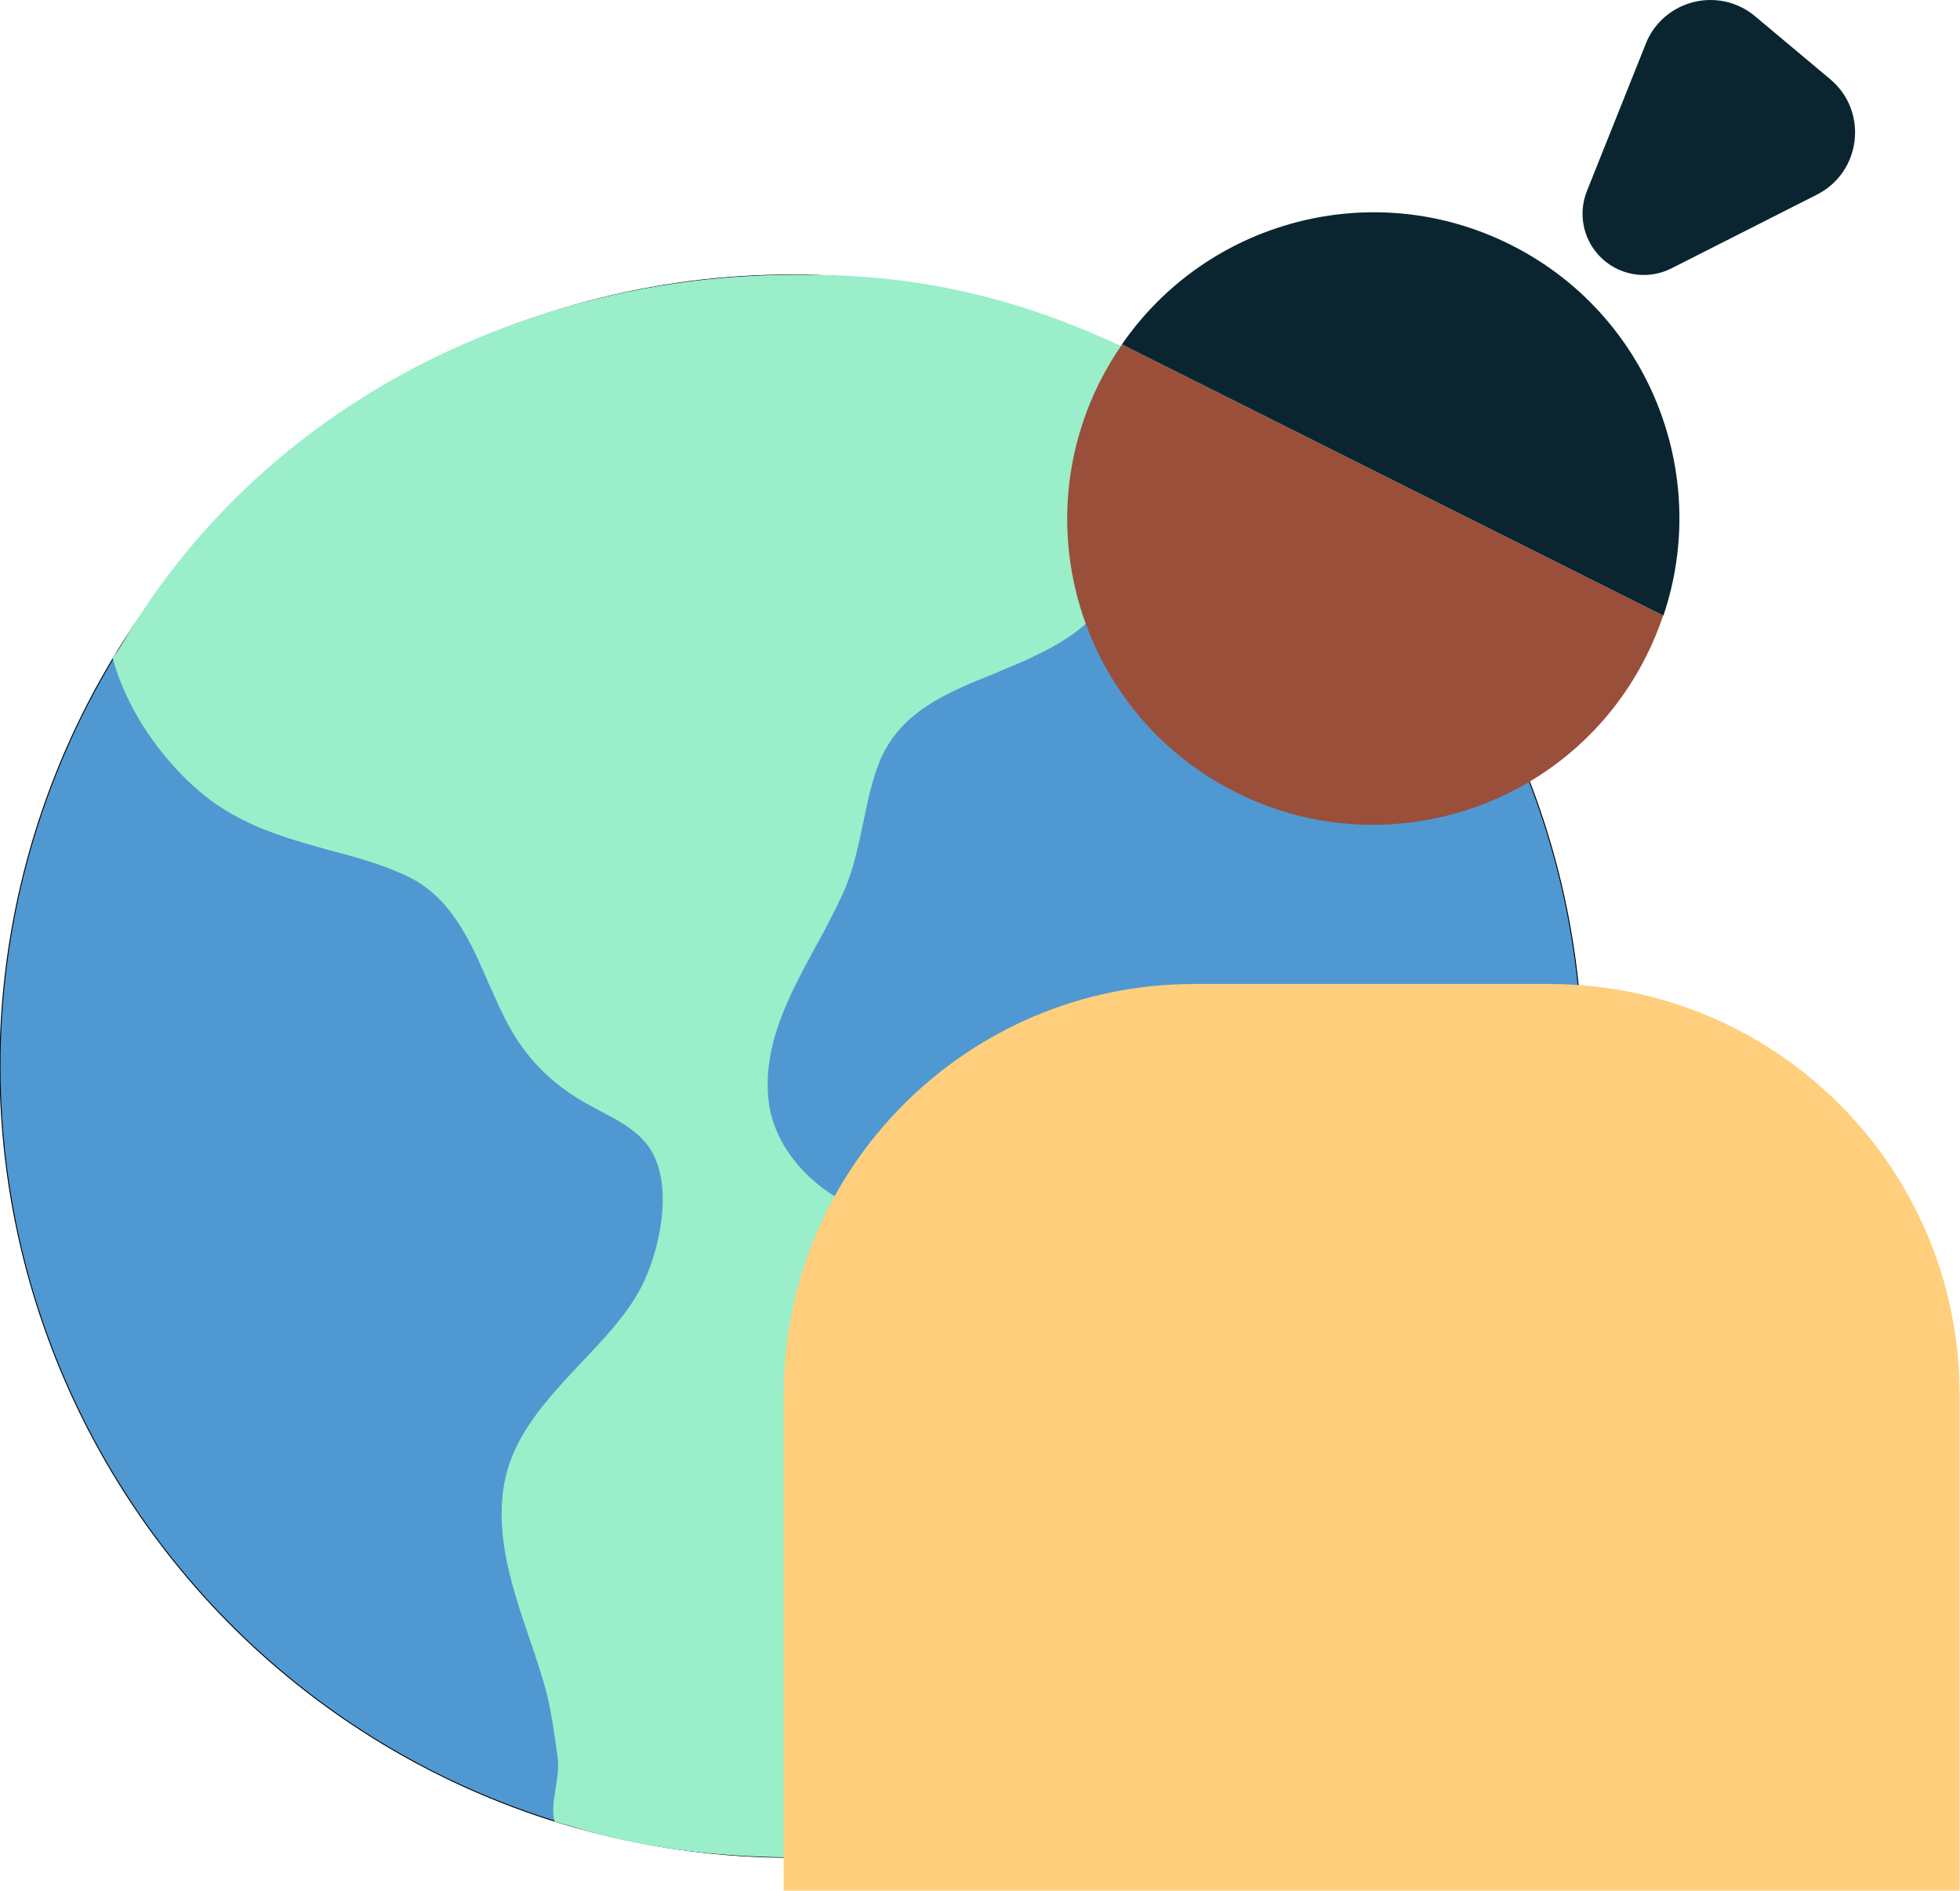 <svg width="2211" height="2133" viewBox="0 0 2211 2133" fill="none" xmlns="http://www.w3.org/2000/svg">
<circle cx="892.5" cy="1202.68" r="892.5" fill="#5098D2"/>
<circle cx="892.5" cy="1202.68" r="892.5" stroke="black"/>
<circle cx="892.5" cy="1202.68" r="892.5" stroke="black" stroke-opacity="0.2"/>
<path d="M916.302 2095.18C821 2096.18 728.5 2087.02 641 2059.18L633.5 2057.18L625.5 2054.68C619.932 2034 632.325 2005.3 629.143 1983.02C625.961 1959.96 622.779 1936.09 617.211 1912.23C611.643 1890.75 604.484 1869.27 597.325 1848.59C578.234 1792.12 558.347 1734.05 568.688 1674.39C578.234 1619.5 617.211 1578.14 655.393 1537.57C680.052 1511.32 706.302 1484.27 722.211 1454.05C745.279 1411.09 762.779 1328.37 727.779 1288.59C714.256 1272.68 695.961 1263.14 676.075 1252.8C672.893 1251.21 669.711 1248.82 665.734 1247.23C618.802 1221.77 587.779 1188.37 565.506 1140.64C560.734 1131.09 556.756 1120.75 551.984 1111.21C530.506 1061.09 508.234 1010.18 456.529 987.115C428.688 974.388 400.052 966.434 372.211 959.274C332.438 948.138 291.075 937.002 252.893 913.138C200.393 880.524 146.091 812.979 127 742.184L132.5 734.684L138.5 725.184C259.995 519.484 461.853 385.282 689.5 333.184C762.925 316.38 838.5 308.684 916.302 310.184C1079.37 310.184 1222.8 358.865 1362 443.184L1381 455.684L1375.5 457.184C1365.95 467.524 1359.37 471.661 1349.03 481.206C1334.71 495.524 1319.6 509.843 1306.87 524.956C1288.57 547.229 1283.01 573.479 1277.44 600.524C1272.67 622.797 1267.1 645.865 1255.17 666.547C1233.69 704.729 1197.89 725.411 1166.07 740.524C1151.76 747.684 1136.64 753.252 1122.32 759.615C1066.64 781.888 1014.94 803.365 991.87 859.843C983.12 882.115 978.347 905.979 973.575 929.047C968.006 955.297 962.438 982.343 951.302 1007C941.756 1027.68 930.62 1049.16 919.484 1069.05C889.256 1124.73 858.234 1182 867.779 1247.23C874.938 1292.57 910.734 1336.32 960.052 1359.39C974.37 1365.75 989.484 1371.32 1003.8 1376.09C1018.12 1380.87 1033.23 1385.64 1048.35 1392.8C1093.69 1413.48 1121.53 1453.25 1148.57 1492.23C1163.69 1514.5 1181.98 1534.39 1198.69 1554.27C1229.71 1589.27 1261.53 1625.07 1279.03 1673.59C1310.05 1762.68 1258.35 1851.77 1193.12 1900.3C1173.23 1915.41 1153.35 1928.14 1133.46 1940.07C1074.6 1976.66 1023.69 2009.27 1007.78 2084.84L1006 2088.18L999 2089.18C971.159 2092.37 944.143 2095.18 916.302 2095.18Z" fill="#9AEEC9"/>
<path d="M2210.49 2132.73H884V1572.98C884 1317.27 1091.27 1110 1346.98 1110H1747.57C2003.28 1110 2210.55 1317.27 2210.55 1572.98V2132.73H2210.49Z" fill="#FFCF7D"/>
<path d="M1265.65 388.593C1256.4 401.972 1247.98 416.076 1240.46 431.072C1155.16 601.378 1224.07 808.588 1394.37 893.88C1564.68 979.172 1771.89 910.27 1857.18 739.964C1864.65 725.024 1870.95 709.749 1876.13 694.363L1265.65 388.593ZM1395.1 892.765C1395.1 892.765 1394.76 892.598 1394.6 892.486L1395.6 892.988L1395.1 892.709V892.765Z" fill="#9A4F3A"/>
<path d="M1856.53 49.429L1790.13 215.498C1780.32 240.082 1785.39 268.123 1803.23 287.69C1824.14 310.601 1857.75 316.789 1885.46 302.741L1997.23 246.103L2049.58 219.567C2099.86 194.091 2107.78 125.467 2064.52 89.287L1979.89 18.378C1938.92 -15.962 1876.32 -0.242 1856.47 49.429H1856.53Z" fill="#0B2530"/>
<path fill-rule="evenodd" clip-rule="evenodd" d="M1265.58 388.539L1876.4 694.477C1930.7 534.038 1859.73 354.032 1703.98 276.043C1548.22 198.053 1361.58 249.005 1265.58 388.539ZM1395.03 892.711C1395.03 892.711 1394.69 892.544 1394.53 892.433L1395.53 892.934C1395.53 892.934 1395.19 892.767 1395.03 892.656V892.711Z" fill="#0B2530"/>
</svg>
